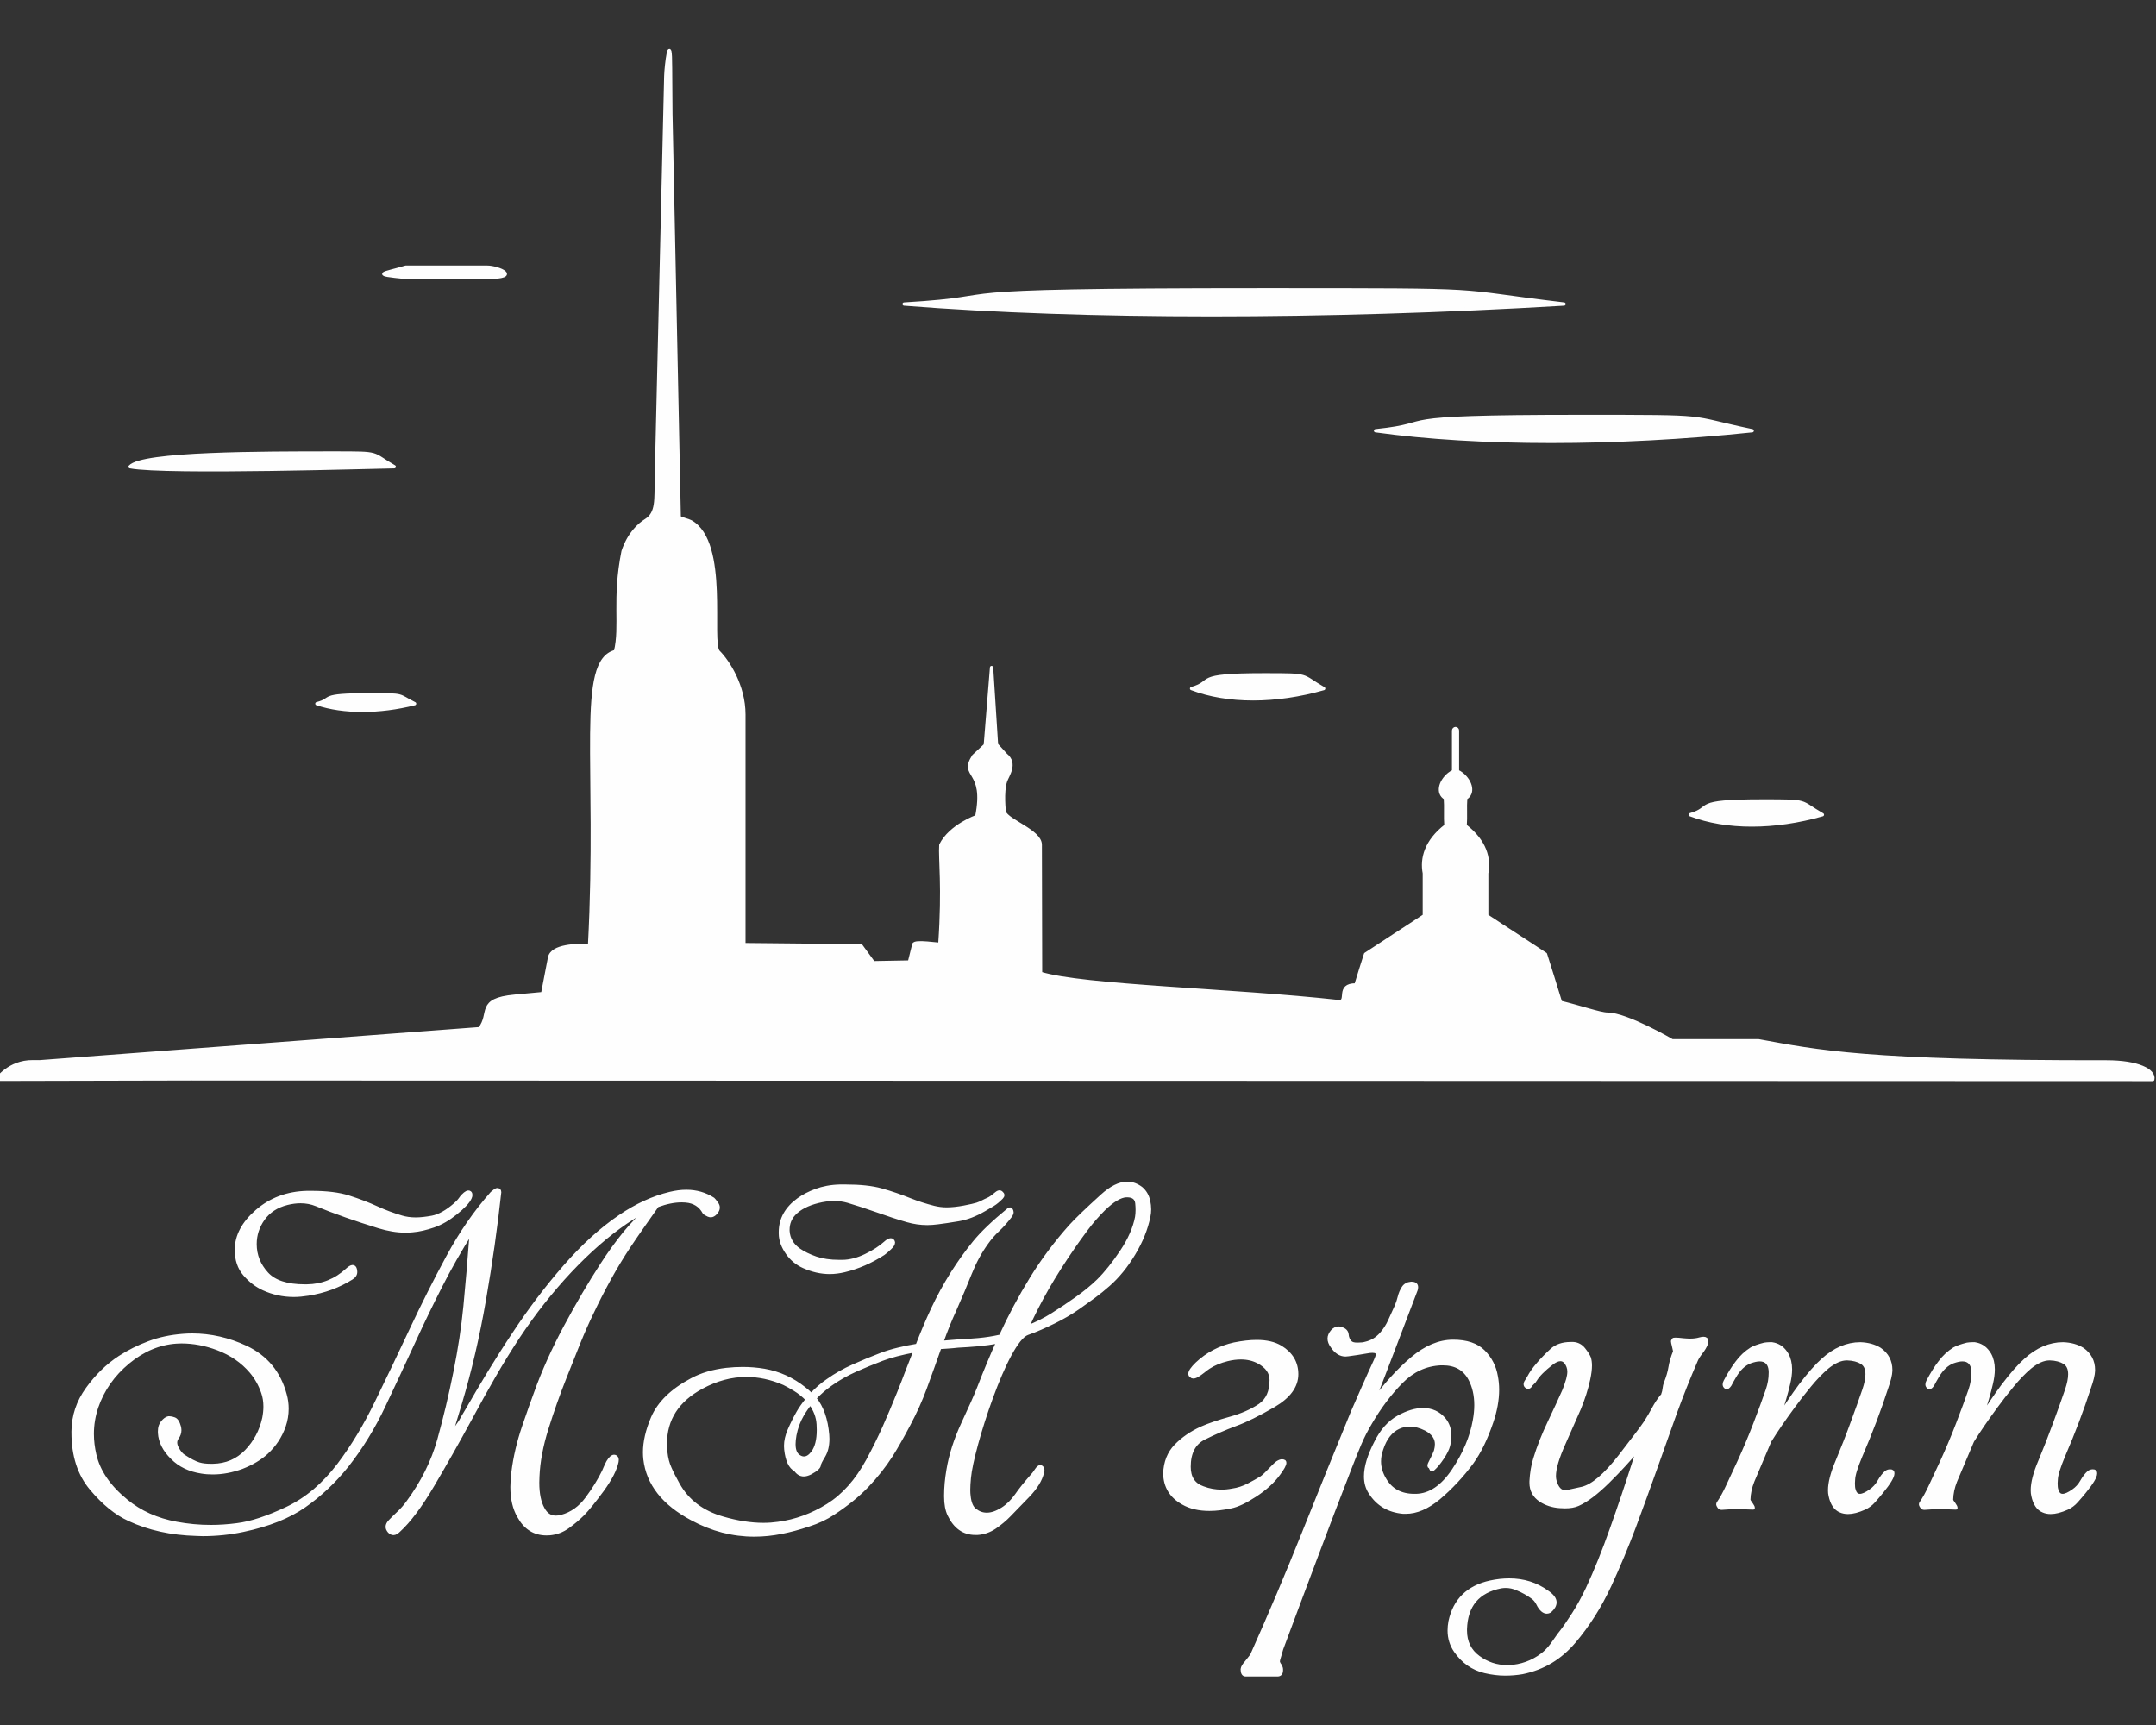 <?xml version="1.0" encoding="UTF-8"?>
<!DOCTYPE svg PUBLIC "-//W3C//DTD SVG 1.1//EN" "http://www.w3.org/Graphics/SVG/1.1/DTD/svg11.dtd">
<!-- Creator: CorelDRAW 2020 (64-Bit) -->
<svg xmlns="http://www.w3.org/2000/svg" xml:space="preserve" width="50mm" height="40mm" version="1.1" style="shape-rendering:geometricPrecision; text-rendering:geometricPrecision; image-rendering:optimizeQuality; fill-rule:evenodd; clip-rule:evenodd"
viewBox="0 0 5000 4000"
 xmlns:xlink="http://www.w3.org/1999/xlink"
 xmlns:xodm="http://www.corel.com/coreldraw/odm/2003">
 <rect x="0" y="0" width="5000" height="4000" fill="#333333" stroke="none"/>
 <defs>
  <style type="text/css">
   <![CDATA[
    .str0 {stroke:#FEFEFE;stroke-width:7.62;stroke-linejoin:round;stroke-miterlimit:22.926}
    .fil0 {fill:#FEFEFE}
    .fil1 {fill:#FEFEFE;fill-rule:nonzero}
   ]]>
  </style>
 </defs>
 <g id="Слой_x0020_1">
  <g id="_1428839472048">
   <path class="fil0 str0" d="M734.91 1631.69c61.79,20.59 144.18,20.59 226.57,0 -41.2,-20.61 -20.6,-20.61 -102.99,-20.61 -123.58,0 -82.38,10.31 -123.58,20.61z"/>
   <path class="fil0 str0" d="M301.67 1082.26c83.54,15.93 584.8,0 612.65,0 -55.69,-31.87 -27.85,-31.87 -139.23,-31.87 -167.09,0 -445.57,0 -473.42,31.87z"/>
   <path class="fil0 str0" d="M2763.38 1596.65c83.54,31.85 194.94,31.85 306.33,0 -55.7,-31.86 -27.85,-31.86 -139.25,-31.86 -167.08,0 -111.38,15.94 -167.08,31.86z"/>
   <path class="fil0 str0" d="M3920.02 1889.17c83.54,31.87 194.94,31.87 306.33,0 -55.7,-31.87 -27.85,-31.87 -139.24,-31.87 -167.09,0 -111.39,15.93 -167.09,31.87z"/>
   <path class="fil0 str0" d="M2096.74 705.04c417.39,33.05 973.9,33.05 1530.41,0 -278.26,-33.05 -139.13,-33.05 -695.65,-33.05 -834.76,0 -556.51,16.52 -834.76,33.05z"/>
   <path class="fil0 str0" d="M941.02 643.32c53.8,0 161.42,0 188.33,0 80.71,0 26.9,-23.9 0,-23.9 -26.91,0 -26.91,0 -80.71,0 -53.82,0 -107.62,0 -107.62,0 -53.81,15.94 -80.71,15.94 0,23.9z"/>
   <path class="fil1 str0" d="M1632.92 2811.55c-8.8,-16.28 -22.86,-25.21 -42.52,-26.88 -2.9,-0.28 -6.14,-0.43 -9.35,-0.43 -17.15,0 -36.09,3.75 -56.73,11.44 -10.73,14.92 -21.88,30.94 -33.73,47.98 -11.85,16.98 -22.59,32.62 -32.07,46.81 -15.21,22.88 -30.26,47.83 -45.17,74.74 -14.78,26.89 -28.16,53.12 -40.14,78.49 -10.76,22.01 -21.21,45.75 -31.53,71.23 -10.32,25.51 -20.77,51.87 -31.49,79.05 -15.48,38.9 -29.42,78.48 -41.98,118.5 -12.55,40.04 -19.52,77.11 -20.91,111.54 -0.27,4.87 -0.42,9.49 -0.42,13.8 0,25.94 4.18,46.01 12.27,60.51 7.12,13.41 17.01,19.93 29.86,19.93 4,0 8.62,-0.56 13.51,-1.93 23.12,-6.29 42.65,-20.22 58.53,-41.69 15.91,-21.49 28.86,-42.4 38.61,-62.47 0.86,-1.68 2.11,-4.73 3.93,-9.08 1.8,-4.31 3.91,-8.62 6.27,-13.09 5.16,-8.64 10.03,-12.97 14.37,-12.97 0.83,0 1.67,0.14 2.36,0.41 3.07,1.26 4.6,3.92 4.6,7.7 0,1.37 -0.14,2.9 -0.41,4.45 -3.66,17.7 -14.78,39.46 -33.44,65.23 -18.85,25.64 -33.91,44.36 -45.05,55.78 -10.61,10.6 -22.31,20.49 -35.15,29.83 -12.81,9.2 -26.78,14.5 -41.94,15.88 -2.8,0.15 -5.44,0.29 -7.81,0.29 -28.04,0 -49.51,-13.53 -64.14,-40.43 -10.58,-17.97 -15.89,-40.72 -15.89,-68.19 0,-10.59 0.82,-22.01 2.37,-34.25 4.29,-34.88 12.69,-70.01 24.67,-105.42 12.13,-35.41 21.47,-61.76 28.01,-79.2 17.44,-48.79 40.31,-99.56 68.47,-152.23 28.16,-52.56 56.46,-100.8 84.76,-144.3 16.96,-26.36 34.85,-51.13 53.69,-74.25 26.06,-31.99 70.71,-69.48 2.63,-24.18 -43.07,29.42 -86.29,67.2 -129.94,113.48 -43.48,46.45 -83.64,97.32 -120.44,152.78 -19.11,28.89 -37.79,59.29 -56.17,91.18 -18.27,31.79 -35.99,63.6 -52.85,95.12 -30.52,56.16 -60.09,108.46 -88.67,156.8 -28.59,48.54 -54.93,83.82 -79.19,105.82 -4.33,4.35 -8.51,6.58 -12.28,6.58 -3.48,0 -6.82,-1.67 -9.74,-4.88 -3.08,-3.62 -4.62,-7.12 -4.62,-10.6 0,-4.45 2.26,-8.79 6.56,-13.1 6.27,-6.56 13.1,-13.27 20.49,-20.21 7.4,-6.99 13.94,-14.5 19.94,-22.73 34.3,-46.29 58.56,-94.8 72.75,-145.54 14.13,-50.91 26.65,-103.34 37.53,-157.57 10.74,-53.08 18.38,-103.98 23.13,-152.64 4.76,-48.8 9.64,-105.82 14.51,-171.2 -26.21,41.4 -49.91,83.1 -71.24,125.2 -21.47,42.08 -42.1,84.75 -61.9,127.98 -22.57,49.08 -45.86,98.84 -69.7,149.31 -23.85,50.48 -52.15,96.76 -85.18,138.73 -29.29,36.64 -62.35,67.74 -98.85,93.24 -36.4,25.53 -83.81,44.35 -142.05,56.62 -30.55,6.54 -61.77,9.79 -93.97,9.79 -4.9,0 -9.77,-0.17 -14.67,-0.46 -58.56,-1.66 -110.4,-13.1 -155.71,-34.28 -30.11,-13.66 -59.52,-37.51 -88.1,-71.53 -28.16,-33.45 -42.11,-76.83 -42.11,-129.93 0,-0.99 0,-2.08 0,-3.21 0.28,-35.42 11.15,-68.18 32.9,-98.29 21.62,-29.97 46.69,-54.52 75.28,-73.19 20.78,-13.41 43.22,-24.69 67.49,-33.74 24.11,-9.21 50.73,-14.76 79.59,-17 7.12,-0.56 14.08,-0.84 20.78,-0.84 42.82,0 84.35,9.49 124.65,28.29 46.83,22.04 77.24,58.57 91.02,109.88 3.07,10.86 4.47,21.74 4.47,32.62 0,13.66 -2.23,27.03 -6.83,40.43 -8.51,23.99 -22.05,44.32 -40.43,61.33 -15.06,13.81 -34.3,25.25 -57.58,34.29 -23.01,8.37 -45.45,12.55 -67.47,12.55 -8.66,0 -17.32,-0.52 -25.65,-1.94 -28.44,-4.34 -51.18,-15.36 -68.32,-32.76 -18.55,-18.13 -28.3,-37.5 -29.43,-57.99 0,-1.27 0,-2.67 0,-4.06 0,-8.35 2.23,-15.19 6.57,-20.34 4.85,-6 9.75,-9.5 14.36,-10.33 0.55,0 1.12,0 1.53,0 3.62,0 7.52,0.83 11.85,2.51 5.01,1.96 8.78,7.82 11.44,17.55 0.82,2.95 1.25,5.87 1.25,8.5 0,6.29 -1.98,12.17 -6.13,17.59 -2.36,3.63 -3.64,7.25 -3.64,11.14 0,4.06 1.28,8.38 3.64,12.97 4.88,9.06 10.03,15.18 15.19,18.41 14.34,9.46 26.2,15.61 35.56,18.4 7.51,2.24 16.45,3.22 26.45,3.22 1.99,0 3.93,0 6.14,0 30.55,-0.57 56.06,-11.44 76.83,-32.79 20.63,-21.47 34.29,-46.95 40.85,-76.67 1.82,-9.2 2.8,-18.25 2.8,-26.91 0,-11.69 -1.67,-22.72 -5.33,-33.04 -6.25,-17.95 -15.33,-34.15 -27.31,-48.22 -19.95,-23.44 -45.59,-41.12 -77.21,-53.13 -28.05,-10.59 -56.07,-15.9 -84.09,-15.9 -3.91,0 -7.66,0.16 -11.43,0.42 -40.14,2.66 -77.52,18.42 -112.22,47.11 -34.72,28.75 -58.96,63.46 -72.93,104.03 -6.67,20.09 -10.17,40.86 -10.17,62.03 0,15.76 1.95,31.77 5.71,48.22 8.8,38.66 33.18,74.32 73.2,106.96 32.06,26.47 70.82,43.91 116.41,52.28 26.08,4.86 52.7,7.37 79.61,7.37 19.79,0 40.01,-1.38 60.38,-4.04 32.74,-4.03 71.5,-16.86 116.4,-38.17 45.03,-21.35 85.04,-55.23 120.19,-101.5 31.5,-41.7 60.62,-89.8 87.12,-144.44 26.62,-54.52 53.39,-110.54 80.3,-168.01 26.93,-57.43 55.36,-113.9 85.16,-169.1 29.86,-55.34 63.87,-104.55 102.35,-147.92 0.82,-0.83 2.92,-2.52 6.55,-5.3 2.37,-1.82 4.59,-2.79 6.42,-2.79 0.81,0 1.67,0.28 2.51,0.84 1.38,0.85 2.11,1.82 2.11,3.21 0,0.28 0,0.55 0,0.85 0.25,0 0.38,0.27 0.38,0.8 -8.78,80.87 -20.5,163.97 -35.4,249.3 -14.77,85.45 -33.45,165.36 -55.76,240.05 -12.97,42.97 -20.19,66.79 -21.61,71.39 -1.41,4.59 20.91,-27.32 22.02,-29.55 3.07,-5.88 7.4,-13.39 13.12,-22.7 17.97,-31.24 35.96,-61.79 53.96,-91.36 17.96,-29.39 36.37,-58.52 55.48,-87.12 37.05,-56.31 76.67,-108.72 118.93,-157.11 42.09,-48.27 84.88,-87.15 128.26,-116.57 38.32,-26.06 76.94,-43.76 115.96,-53.11 13.26,-3.22 25.97,-4.87 37.96,-4.87 23.13,0 43.89,5.98 62.44,17.97 1.12,0.86 4.04,4.48 8.64,11 1.82,2.66 2.8,5.59 2.8,8.54 0,4.17 -1.84,8.23 -5.73,12.53 -3.78,4.2 -7.53,6.27 -11.42,6.27 -1.83,0 -3.78,-0.4 -5.73,-1.25 -5.71,-2.65 -8.91,-4.74 -9.76,-6.15zm-921.36 -46.4c3.75,-0.11 7.53,0 11.03,0 34.83,0 63.66,3.47 85.84,10.59 24.37,7.8 46.4,16.31 65.54,25.1 19.19,8.78 38.42,15.85 57.43,21.47 9.52,2.83 20.36,4.46 32.64,4.46 11.44,0 24.14,-1.53 37.9,-4.04 16.49,-3.06 34.41,-13.19 53.55,-29.82 4.7,-4.12 9.12,-8.63 12.4,-13.41 3.4,-4.94 7.1,-8.8 10.44,-11.43 3.07,-2.36 5.59,-3.78 7.84,-3.78 1.38,0 2.62,0.41 3.61,1.26 1.41,1.25 2.08,3.07 2.08,5.31 0,1.83 -0.61,4.13 -1.67,6.56 -4.22,9.7 -15.71,21.61 -33.44,35.81 -16.67,13.39 -33.75,23.43 -51.32,29.45 -17.54,5.97 -33.65,9.78 -48.39,10.98 -5.33,0.47 -10.86,0.86 -16.29,0.86 -19.94,0 -40.76,-3.52 -62.47,-10.17 -27.77,-8.54 -53.12,-16.94 -75.97,-24.99 -25.53,-8.95 -48.53,-17.84 -68.6,-26.05 -11.31,-4.62 -23.68,-6.97 -36.8,-6.97 -9.75,0 -20.31,1.37 -31.09,4.04 -24.22,6.07 -42.72,18.34 -55.34,35.96 -12.61,17.63 -18.96,37.23 -18.96,58.43 0,26.21 9.34,48.95 27.32,68.56 17.28,18.86 46.42,28.59 87.83,28.59 1.66,0 3.51,0.04 4.89,0 35.66,-0.38 67.03,-12.98 93.55,-37.49 5.12,-4.75 9.46,-7.38 12.68,-7.38 3.05,0 5.13,2.17 6.14,6.12 0.51,2.16 0.8,4.31 0.81,6.13 0.12,5.7 -2.95,10.39 -9.05,14.23 -29.44,18.58 -63.22,31.22 -101.22,37.21 -11.37,1.8 -22.44,2.93 -33.04,2.93 -25.39,0 -48.79,-5.37 -70.26,-15.19 -16.3,-7.45 -30.98,-18.53 -43.78,-33.45 -12.82,-14.88 -19.24,-33.89 -19.24,-56.75 0,-32.47 15.97,-62.38 47.67,-89.9 31.59,-27.4 70.31,-42.09 115.74,-43.23zm1236.24 -14.8c4.17,-0.09 8.51,0 12.71,0 33.72,0 61.61,2.86 83.22,8.92 24.49,6.86 46.36,14.63 65.22,22.2 18.71,7.44 37.92,13.57 56.48,18.24 9.01,2.24 18.97,3.74 29.86,3.74 12.24,0 25.85,-1.53 40.68,-4.3 14.68,-2.76 24.8,-5.22 29.57,-6.69 4.81,-1.55 9.75,-3.8 14.35,-6.17 2.89,-1.46 6.95,-3.6 11.85,-5.68 4.82,-2.06 11.19,-6.72 18.7,-13.12 2.9,-2.46 5.56,-3.61 7.79,-3.61 1.4,0 2.68,0.76 3.62,1.53 2.32,1.96 3.75,3.9 3.75,5.73 0,1.95 -1.14,3.9 -2.9,5.71 -6.54,6.64 -13.18,12.4 -19.95,16.43 -6.69,4.03 -13.58,8.09 -20.09,11.85 -20.49,11.94 -40.64,19.71 -59.79,22.89 -19.13,3.16 -35.34,5.68 -48.39,7.2 -8.1,0.98 -16.17,1.71 -24.09,1.71 -15.76,0 -31.34,-2.32 -46.16,-6.56 -22.52,-6.44 -45.21,-14.05 -67.76,-22.02 -25.49,-8.99 -49,-16.76 -69.84,-22.87 -10.33,-3.03 -21.34,-4.46 -32.78,-4.46 -11.7,0 -24.06,1.78 -36.65,4.87 -24.41,6.04 -43.17,15.74 -55.62,29 -9.36,9.98 -14.23,22.32 -14.23,36.83 0,0.69 -0.05,1.71 0,2.36 1.02,18.79 10.28,33.48 26.07,44.48 9.82,6.77 22.86,13.35 38.76,18.8 14.44,4.96 32.63,7.82 54.36,7.82 2.24,0 4.49,0 6.55,0 17.96,-0.1 36.31,-5.06 54.68,-13.94 18.39,-8.9 33.79,-18.84 45.42,-29.41 5.04,-4.57 9.36,-6.84 12.56,-6.84 3.09,0 5.38,1.84 6.14,5.71 0.01,0.11 0,0.44 0,0.72 0,3.33 -2.69,7.67 -8.09,12.67 -6.41,5.94 -11.4,10.47 -14.79,12.69 -29.18,18.92 -59.74,32.16 -91.03,39.58 -11.31,2.7 -22.74,4.18 -33.87,4.18 -20.23,0 -40.23,-4.69 -60.11,-13.49 -15.89,-7.06 -28.51,-17.74 -37.9,-31.13 -10.2,-14.47 -16.24,-29.68 -16.33,-45.7 0,-0.94 0,-2.25 0,-3.23 0,-29.93 14.03,-55.33 41.98,-75.52 11.31,-8.2 25.17,-15.34 40.7,-21.08 15.53,-5.75 34.07,-9.51 55.35,-10.04zm664.09 22.17c-14.06,0.7 -31.38,11.17 -51.87,30.95 -14.62,14.51 -28.27,30.12 -40.83,47.01 -12.39,16.84 -21.48,29.26 -26.91,37.22 -25.38,36.64 -46.29,69.7 -63.15,98.98 -16.73,29.26 -32.21,59.38 -46.3,90.45 19.52,-7.37 38.92,-16.98 58,-28.97 19.1,-12 37.09,-24.13 54.37,-36.38 20.1,-14.09 37.24,-28.18 51.45,-41.98 17.98,-17.7 36.11,-40.44 54.5,-68.03 18.41,-27.6 29.99,-54.09 34.86,-79.46 0.84,-5.15 1.27,-10.76 1.27,-16.72 0,-5.16 -0.29,-10.47 -0.86,-15.9 -1.38,-11.41 -8.91,-17.17 -22.85,-17.17 -0.55,0 -1.12,0 -1.68,0zm-273.25 32.62c1.4,-1.1 2.65,-1.67 3.76,-1.67 1.67,0 2.93,1.67 4.04,4.91 0.31,0.81 0.43,1.67 0.43,2.48 0,2.25 -0.98,4.76 -2.8,7.85 -10.17,13.21 -20.07,24.51 -29.82,33.56 -9.9,9.23 -18.55,19.24 -26.21,30.12 -14.92,20.64 -27.61,44.05 -37.93,69.99 -10.33,26.05 -22.15,54.09 -35.55,84.35 -11.15,24.23 -21.32,49.63 -30.66,75.99 8.78,-0.86 20.92,-1.81 36.37,-2.94 16.33,-0.72 32.79,-1.96 49.36,-3.34 16.59,-1.56 33.05,-4.03 49.09,-7.68 0.82,-0.29 1.37,-0.41 1.66,-0.41 21.21,-46.29 44.9,-90.79 71.24,-133.58 26.21,-42.65 56.59,-83.22 90.89,-121.68 13.53,-14.93 37.79,-38.19 72.64,-69.87 21.34,-19.51 41.01,-29.42 59.25,-29.42 11.16,0 21.75,3.92 31.94,11.45 8.9,7.39 14.77,17.44 17.43,29.84 1.38,6.52 2.11,12.97 2.11,19.23 0,5.73 -0.6,11.15 -1.7,16.3 -5.73,28.59 -17.28,57.44 -34.74,86.46 -17.4,28.99 -36.94,52.96 -58.68,72.06 -10.74,9.46 -21.86,18.55 -33.59,27.21 -11.7,8.5 -23.54,16.98 -35.53,25.51 -17.87,12.53 -37.1,23.7 -57.58,33.72 -20.38,9.9 -40.67,19.26 -61.23,26.34 -49.28,17.02 -128.77,266.89 -134.81,334.45 -1.1,11.18 -1.68,20.8 -1.68,28.6 0,5.45 0.3,10.17 0.85,13.95 1.67,16.32 6.41,27.33 14.35,33.03 8.09,6.28 17.16,9.47 26.91,9.47 11.16,0 23.14,-4.18 35.99,-12.24 12.25,-7.68 22.97,-18.28 32.48,-31.67 9.31,-13.5 21.32,-28.42 35.67,-44.74 3.36,-3.35 6.98,-8.06 11.04,-14.35 3.34,-4.9 6.26,-7.41 9.05,-7.41 0.54,0 1.12,0.13 1.53,0.42 2.76,1.4 4.18,3.91 4.18,7.39 0,1.67 -0.29,3.5 -0.84,5.29 -4.03,17.42 -15.2,35.55 -33.05,54.12 -17.96,18.68 -32.47,33.59 -43.35,44.73 -10.03,10.45 -21.33,19.8 -33.85,28.44 -12.58,8.51 -26.12,13.25 -40.43,14.1 -1.7,0 -3.38,0 -4.91,0 -27.02,0 -47.25,-14.38 -60.91,-42.95 -5.17,-10.89 -7.81,-24.95 -7.81,-42.37 0,-0.86 0,-1.71 0,-2.51 0,-18.56 1.8,-38.21 5.41,-59.25 5.73,-34.59 17.15,-70.42 34.46,-107.64 17.3,-37.09 29.41,-64.28 36.12,-81.4 15.88,-40.88 30.8,-76.87 45.02,-107.94 -15.6,3.08 -31.09,5.16 -46.57,6.56 -15.6,1.39 -31.08,2.52 -46.55,3.22 -7.12,0.81 -14.1,1.51 -21.06,1.94 -6.98,0.43 -13.81,0.85 -20.64,1.41 -5.15,14.34 -10.45,29.25 -15.88,44.73 -5.44,15.35 -11.58,32.34 -18.41,50.73 -9.89,26.78 -22.18,54.24 -37.23,82.53 -14.9,28.33 -28.56,52.31 -40.86,71.96 -16.3,25.4 -34.96,48.94 -56.17,71.1 -21.04,22.05 -47.26,43.23 -78.61,63.73 -16.31,10.88 -35.43,19.94 -57.58,27.03 -22.06,7.25 -42.54,12.84 -61.64,16.6 -21.46,4.34 -42.79,6.54 -63.72,6.54 -50.02,0 -98.28,-12.52 -144.57,-37.61 -65.94,-35 -102.32,-81.3 -109.01,-138.45 -0.56,-5.16 -0.84,-10.47 -0.84,-15.9 0,-24.25 6.13,-50.74 18.4,-79.62 14.94,-34.84 45.31,-64.41 91.02,-88.66 22.89,-12.28 49.51,-20.07 80.05,-23.7 12.82,-1.39 25.5,-2.1 38.05,-2.1 17.16,0 33.88,1.41 50.19,4.19 34.01,6.01 64.98,19.95 92.72,42.11 4.88,3.75 10.31,8.51 16.3,14.23 11.42,-12.56 24.12,-23.59 38.07,-33.07 18.4,-13.09 38.2,-24.24 58.96,-33.43 20.79,-9.35 41.83,-18.02 63.17,-26.22 13.53,-5.17 27.46,-9.48 41.81,-12.83 14.23,-3.49 28.73,-6.43 43.5,-8.79 10.88,-28.29 22.72,-56.46 35.69,-84.2 12.97,-27.74 28.02,-55.36 45.17,-82.81 16.04,-25.37 33.05,-49.07 50.9,-71.11 17.84,-22.03 44.46,-47.52 79.73,-76.41zm-216.38 326.8c-31.63,6 -57.01,12.57 -76.39,19.93 -21.04,7.95 -41.68,16.45 -62.05,25.53 -20.48,9.2 -39.74,20.06 -57.69,32.89 -13.53,9.63 -25.79,20.23 -36.69,31.94 16.87,20.63 26.77,48.92 29.86,84.9 0.26,3.23 0.41,6.39 0.41,9.34 0,15.61 -3.09,28.58 -9.06,38.9 -7.11,11.7 -10.61,18.82 -10.61,21.2 0,5.41 -7.11,11.85 -21.17,19.23 -5.45,2.65 -10.47,4.02 -14.79,4.02 -7.67,0 -13.94,-3.77 -19.25,-11.4 -12.12,-6.03 -19.66,-21.76 -22.44,-47.42 -0.29,-2.65 -0.44,-5.44 -0.44,-8.08 0,-11.71 2.83,-23.85 8.24,-36.39 6.55,-15.18 13.53,-29.13 20.78,-41.68 4.47,-7.96 11.3,-17.87 20.92,-29.82 -9.07,-9.22 -18.55,-16.89 -28.6,-23.01 -10.16,-6.13 -18.51,-10.88 -25.34,-14.1 -29.16,-12.54 -58.16,-18.81 -87.02,-18.81 -34.85,0 -69.42,9.2 -103.71,27.76 -56.06,30.23 -84.21,73.86 -84.21,131.03 0,6.83 0.4,13.8 1.26,20.9 1.38,12.56 4.3,24.15 9.05,34.86 4.61,10.89 11.01,23.42 19.1,37.79 21.58,39.01 56.2,65.23 103.86,78.9 33.74,9.75 65.13,14.66 94.26,14.66 11.71,0 22.97,-0.85 33.86,-2.39 40.84,-5.44 79.32,-19.52 115.44,-42.11 36.11,-22.58 66.78,-57 92.16,-103.3 14.94,-27.72 27.73,-53.81 38.59,-78.07 10.75,-24.26 21.93,-50.75 33.61,-79.59 6.57,-16.34 12.95,-32.62 18.97,-48.82 6.13,-16.16 12.55,-32.48 19.09,-48.79zm-242.98 122.14c-6.83,8.37 -12.97,17.28 -18.41,26.48 -8.5,14.52 -14.36,30.26 -17.58,47.4 -1.39,7.95 -2.08,14.79 -2.08,20.78 0,14.23 3.91,23.71 11.87,28.56 3.76,2.52 7.64,3.79 11.41,3.79 7.12,0 13.8,-4.34 20.07,-12.7 8.94,-11.7 13.4,-29.28 13.4,-52.67 0,-4.07 -0.15,-8.54 -0.43,-13.16 -0.97,-16.84 -7.11,-33.02 -18.25,-48.48z"/>
   <path class="fil1 str0" d="M2948.02 3200.09c0,-17.37 -9.77,-31.3 -29.17,-41.74 -11.92,-6.47 -25.7,-9.78 -41.24,-9.78 -9.79,0 -20.07,1.32 -31.17,3.99 -16.73,4.15 -31.16,10.11 -43.07,17.89 -4,2.65 -8.3,5.81 -13.11,9.77 -4.96,3.81 -8.77,6.63 -11.74,8.28 -4.16,2.83 -7.97,4.32 -11.11,4.32 -2,0 -3.65,-0.68 -4.81,-1.99 -2,-1.15 -2.99,-2.98 -2.99,-5.3 0,-5.15 5.31,-12.94 16.07,-23.37 24.21,-22.86 53.2,-38.11 86.82,-45.56 19.05,-3.81 36.48,-5.81 52.06,-5.81 22.52,0 41.25,4.31 55.69,13.1 24.67,15.25 36.95,36.11 36.95,62.64 0,27.83 -17.74,52.17 -53.35,72.94 -35.65,20.68 -65.15,35.26 -88.35,43.58 -25.33,9.42 -49.55,20 -72.91,31.63 -23.36,11.6 -34.95,33.8 -34.95,66.44 0,25.37 10.73,41.6 32.46,49.07 13.93,5.3 28.17,7.77 42.76,7.77 8.12,0 16.4,-0.81 24.86,-2.47 13.25,-1.83 25.66,-5.94 37.61,-12.11 11.77,-6.11 21.54,-11.6 29.34,-16.43 3.8,-2.28 10.43,-8.24 19.55,-18.03 9.28,-9.6 15.4,-15.57 18.23,-17.39 4.32,-2.67 7.8,-4 10.77,-4 2,0 3.63,0.51 5.31,1.49 0.65,0.65 0.99,1.67 0.99,2.99 0,4.48 -4.65,13.12 -14.08,25.67 -12.92,17.73 -31,34.33 -53.87,49.24 -23.04,15.09 -41.93,24.03 -56.85,27 -18.06,3.83 -34.78,5.83 -50.02,5.83 -24.22,0 -44.78,-4.82 -61.66,-14.6 -27.16,-15.25 -41.1,-37.94 -41.78,-68.43 1.01,-26.18 9.47,-47.57 25.54,-64.14 16.06,-16.57 35.8,-30.16 58.99,-40.78 17.58,-7.81 39.79,-15.4 66.79,-22.85 27.01,-7.47 50.03,-17.58 69.29,-30.51 17.39,-12.1 26.15,-31.48 26.15,-58.35zm381.16 164.24c1.48,-5.47 2.31,-10.6 2.31,-15.55 0,-14.6 -8.45,-26.18 -25.19,-35 -12.92,-6.44 -25.19,-9.59 -36.96,-9.59 -8.94,0 -17.73,1.83 -26.17,5.79 -17.4,8.15 -30.5,24.52 -38.8,49.55 -3.61,9.95 -5.43,19.72 -5.43,29 0,14.26 4.1,28.19 12.24,41.78 14.59,25.02 37.45,37.43 68.93,37.43 1.18,0 2.5,0 3.82,0 31.98,-0.65 60.98,-20.2 86.67,-58.49 25.69,-38.45 41.92,-76.89 48.72,-115.5 2.33,-12.61 3.48,-24.35 3.48,-35.49 0,-22.84 -4.49,-42.89 -13.59,-60.13 -12.59,-24.04 -33.62,-35.97 -63.12,-35.97 -1.68,0 -3.17,0 -4.82,0 -34.97,1.65 -65.48,15.76 -91.48,42.28 -26.19,26.5 -49.71,57.83 -70.75,93.64 -10.29,17.21 -19.06,34.28 -26.2,51.35 -7.1,16.9 -14.23,34.63 -21.37,53.05 -27.18,69.91 -53.7,139.36 -79.54,208.26 -26.04,68.95 -52.52,139.88 -79.7,212.81 -0.65,2.15 -2.01,7.31 -4.32,15.07 -2.32,6.8 -3.47,11.61 -3.47,14.44 0,0.3 0,0.64 0,0.95 1,3.01 2.64,5.82 4.95,8.83 1.51,2.96 2.34,5.78 2.34,8.76 0,0.33 0,0.67 0,1.01 0,7.44 -3,11.1 -9.12,11.1l-73.91 0c-5.15,0 -7.79,-4.31 -7.79,-13.09 0.33,-4.14 3.64,-9.79 9.78,-16.61 7.79,-9.59 11.74,-14.89 12.09,-15.39 42.1,-94.28 81.87,-188.08 119.32,-281.72 37.29,-93.46 75.4,-187.58 114.17,-282.05 8.79,-20.05 17.57,-40.27 26.52,-60.49 8.96,-20.21 18.07,-40.45 27.51,-60.82 2.47,-5.29 3.82,-9.43 3.82,-12.58 0,-4.31 -2.16,-6.62 -6.28,-7.31 -1.67,-0.33 -3.35,-0.49 -5.31,-0.49 -3.65,0 -7.64,0.49 -12.11,1.33 -15.25,2.66 -29.99,4.98 -44.23,6.8 -2.01,0.33 -3.83,0.49 -5.83,0.49 -11.94,0 -22.36,-6.63 -31.15,-19.89 -4.46,-6.15 -6.8,-12.09 -6.8,-17.88 0,-5.82 2.51,-11.42 7.3,-17.08 4.32,-4.79 9.28,-7.31 15.1,-7.31 1.97,0 3.79,0.34 5.77,1.02 7.8,2.64 12.11,6.77 13.1,12.58 0.68,9.14 3.65,15.75 8.79,20.05 2.99,2.47 7.81,3.8 14.59,3.8 0.65,0 1.32,0 1.98,0 7.45,0 13.26,-0.65 17.39,-1.97 14.26,-3.15 26.34,-10.46 36.46,-21.71 8.11,-9.1 14.74,-19.38 19.88,-30.82 5.15,-11.62 10.28,-22.87 15.59,-34.31 2.83,-6.78 5.14,-13.92 6.97,-21.39 1.81,-7.44 4.77,-14.23 8.78,-20.53 3.96,-6.29 10.12,-9.79 18.23,-10.45 0.31,0 0.66,0 0.99,0 7.78,0 11.59,3.02 11.59,8.79 0,1.84 -0.31,4 -0.99,6.29 -16.56,43.09 -32.97,86.02 -49.21,129.13 -16.41,43.05 -32.82,85.98 -49.41,128.57 27.87,-38.8 57.69,-71.59 89.16,-98.27 31.52,-26.69 63.32,-40.09 95.45,-40.09 31.33,0 54.87,7.97 70.62,23.85 15.73,15.73 25.51,34.97 29.33,57.17 1.98,10.09 2.99,20.4 2.99,31.16 0,23.85 -4.64,49.04 -13.59,75.22 -12.95,38.3 -28.16,69.44 -45.74,93.82 -23.2,31.31 -49.07,58.83 -77.08,82.49 -26.33,21.73 -51.69,32.5 -76.2,32.5 -2.01,0 -4.01,0 -5.98,0 -33.64,-2.97 -59.19,-17.9 -76.56,-45.07 -7.15,-10.76 -10.78,-23.36 -10.78,-37.94 0,-21.9 7.96,-48.4 23.87,-79.04 13.57,-27.2 30.83,-46.57 51.86,-58.36 21.07,-11.59 40.11,-17.37 57.35,-17.37 20.38,0 36.79,7.6 49.54,22.85 8.31,10.27 12.6,22.86 12.6,37.79 0,7.13 -1,14.75 -2.98,22.85 -1.99,7.79 -6.63,17.25 -14.26,28.68 -7.61,11.29 -14.41,19.55 -20.23,24.71 -1.64,1.63 -2.78,2.47 -3.79,2.47 -1.32,0 -2.14,-0.84 -2.49,-2.47 -1,-3 -2,-4.33 -2.82,-4.33 -0.99,-0.33 -1.49,-1.15 -1.49,-2.49 0,-2.31 1.67,-6.29 4.82,-12.09 4.8,-9.1 8.3,-16.59 10.27,-22.38zm627.43 -247.26c-2.34,5.83 -6.18,12.32 -11.61,19.23 -5.45,6.93 -9.42,13.28 -11.75,19.08 -17.07,39.6 -33.32,80.18 -48.58,122.14 -15.05,41.93 -29.8,83.32 -44.08,124.09 -16.87,47.59 -33.79,93.99 -50.69,139.38 -17.06,45.24 -35.94,90.48 -56.67,135.42 -22.87,49.19 -50.54,92.61 -82.67,130.4 -32.18,37.61 -70.69,61.47 -120.26,71.57 -12.24,2.18 -26.92,3.33 -39.34,3.33 -15.73,0 -31.68,-2.01 -47.59,-5.8 -28.16,-6.78 -50.68,-22.71 -67.94,-47.56 -9.6,-13.9 -14.56,-29.85 -14.56,-47.58 0,-6.79 0.68,-13.73 2,-20.89 10.58,-49.52 41.9,-80.07 93.61,-91.28 15.19,-3.31 29.84,-4.8 43.73,-4.8 32.99,0 62.33,9.1 87.84,27.65 12.1,8.15 18.07,16.07 18.07,24.21 0,6.8 -3.98,13.59 -11.76,20.39 -2.5,1.32 -4.99,2 -7.13,2 -3.64,0 -6.96,-1.52 -10.27,-4.35 -3.82,-3.29 -7.46,-8.27 -10.61,-14.89 -3.32,-6.63 -7.79,-11.95 -13.59,-15.76 -9.78,-7.09 -21.04,-13.42 -34.15,-18.87 -8.93,-3.99 -17.88,-5.82 -26.66,-5.82 -3.49,0 -7.13,0.33 -10.62,0.84 -53.68,10.43 -81.36,43.26 -83.01,98.6 0,0.99 0,1.99 0,2.97 0,26.52 10.15,47.25 30.49,62.15 19.87,14.56 41.75,21.88 66.12,21.88 1.64,0 3.14,0 4.81,0 26.83,-1 54.28,-10.43 77.13,-28.16 12.77,-9.78 20.64,-20.38 28.44,-31.82 7.96,-11.6 13.24,-18.74 15.89,-21.71 6.78,-8.63 15.91,-22.05 27.69,-40.27 11.59,-18.05 22.36,-37.79 32.47,-59.16 19.05,-40.78 37.78,-87.16 56.01,-138.87 18.42,-51.89 35.8,-103.41 52.21,-154.95 2.98,-10.28 6.79,-21.22 11.76,-32.48 -21.04,25.54 -45.12,51.74 -71.92,78.21 -26.82,26.48 -50.21,44.11 -69.95,52.87 -8.1,3.65 -18.04,5.3 -30.13,5.3 -3.83,0 -7.81,-0.16 -12.11,-0.49 -17.08,-1.16 -31.97,-6.13 -44.59,-14.43 -14.57,-9.74 -21.88,-23.17 -21.88,-40.43 0,-1.14 0,-2.49 0,-3.81 1.01,-18.74 3.82,-36.12 8.81,-52.03 8.28,-27.51 19.55,-55.71 33.45,-84.86 13.89,-29.14 25.03,-53.35 33.48,-72.39 2.49,-5.49 5.64,-14.44 9.29,-26.69 1.82,-6.81 2.82,-12.78 2.82,-17.92 0,-4.27 -0.67,-8.12 -2,-11.76 -4.14,-10.92 -10.11,-16.39 -17.91,-16.39 -5.78,0 -12.58,3 -20.37,9.11 -18.4,14.25 -31.15,27.17 -37.95,38.42 -1.16,2.35 -3.14,4.5 -5.8,6.82 -2.5,2.31 -4.32,4.29 -5.29,6.3 -1.67,2.34 -3.33,3.48 -5.31,3.48 -1.33,0 -2.64,-0.5 -3.96,-1.48 -1.82,-1.33 -2.84,-3.15 -2.84,-5.34 0,-1.32 0.31,-2.79 1.02,-4.46l6.78 -11.1c5.46,-10.43 12.59,-20.56 21.37,-30.65 8.61,-10.29 19.41,-21.37 31.98,-32.97 10.94,-10.13 25.69,-15.09 44.27,-15.09 1.79,0 3.95,0 6.29,0 9.59,0.65 17.74,5.01 24.01,12.92 6.28,7.94 10.6,14.58 12.78,20.05 1.63,4.97 2.48,10.95 2.48,18.09 0,8.77 -1.34,19.19 -3.99,31.47 -4.78,22.38 -12.09,45.25 -21.7,68.43 -4.67,10.45 -16.26,36.79 -34.96,79.22 -15.27,33.97 -22.87,59.48 -22.87,76.71 0,4.46 0.49,8.3 1.48,11.6 4.8,16.92 12.76,25.23 23.68,25.23 1.67,0 3.34,-0.18 5,-0.51 13.59,-2.81 25.18,-5.48 34.97,-7.64 23.84,-5.99 52.52,-30.33 86.17,-73.4 33.46,-43.09 53.51,-69.78 60.29,-80.06 6.82,-10.74 12.96,-21.21 18.57,-31.65 5.48,-10.27 11.77,-19.87 18.9,-28.68 0.31,-0.15 0.49,-0.31 0.67,-0.31 0.15,0 0.32,0.49 0.32,1.81 1.33,-4.13 2,-6.77 2.32,-7.79 1.01,-2.16 1.86,-5.96 2.49,-11.09 0.63,-5.11 1.51,-9.12 2.47,-11.59 5.82,-14.61 9.46,-27.19 11.1,-37.64 1.67,-10.6 5.16,-23.02 10.79,-37.12 0,-0.33 -0.83,-4.27 -2.49,-11.76 -1.67,-6.45 -2.48,-10.44 -2.48,-12.09 0,-0.34 0.2,-0.69 0.5,-0.99 0.3,-0.3 0.82,-1.02 1.48,-2.34 0,-0.65 1.67,-0.97 4.82,-0.97 3.97,0 10.11,0.46 18.56,1.48 5.46,0.49 10.6,0.81 15.42,0.81 8.45,0 15.73,-0.97 21.86,-2.79 3.65,-0.99 6.61,-1.5 9.29,-1.5 4.81,0 7.28,2.16 7.28,6.3 0,1.98 -0.5,4.31 -1.49,7.27zm44.26 86.03c9.6,-18.21 18.88,-32.98 27.66,-44.25 9.29,-12.57 20.55,-23.03 33.47,-31.15 6.81,-3.81 16.74,-7.3 29.98,-10.63 4.34,-0.65 8.13,-0.98 11.79,-0.98 3.8,-0.35 7.46,0 10.6,0.98 12.24,3.03 22.21,10.63 29.67,23.38 5.47,9.62 8.27,21.4 8.27,34.98 0,9.92 -1.47,21.21 -4.47,33.49 -4.79,21.02 -12.1,45.88 -21.87,74.72 7.46,-11.25 15.41,-23.03 23.71,-35.16 8.1,-12.24 16.72,-24.17 25.32,-35.77 19.9,-26.18 37.14,-45.91 52.06,-59.17 27.51,-25.02 56.66,-37.45 87.31,-37.45 17.92,0.66 32.82,4.82 45.28,12.61 16.72,11.75 25.18,27.68 25.18,48.06 0,0.64 0,1.32 0,1.96 -0.35,9.13 -3.5,22.38 -9.78,39.79 -16.08,49.88 -35.96,102.41 -59.67,157.43 -10.93,26.2 -16.72,44.58 -16.92,55.36 -0.31,2.79 -0.46,5.64 -0.46,8.27 0,6.83 0.46,11.93 1.81,15.4 2.32,8.47 6.79,12.77 13.58,12.77 6.14,0 14.25,-3.65 24.37,-10.75 8.47,-5.82 15.07,-13.1 20.07,-22.05 5.1,-8.97 10.24,-15.75 15.91,-20.73 2.79,-2.14 5.92,-3.32 9.07,-3.32 0.35,0 0.7,0 1.03,0 3.96,0 5.78,1.67 5.78,4.82 0,0.33 0,0.67 0,1.01 0,7.44 -8.45,21.69 -25.68,42.74 -5.8,7.13 -11.95,14.27 -18.22,21.38 -6.27,7.11 -13.61,12.62 -22.04,16.41 -14.59,6.45 -27.19,9.76 -37.96,9.76 -6.47,0 -12.24,-1.13 -17.41,-3.46 -11.92,-4.81 -19.88,-16.58 -23.85,-35.3 -0.99,-4.01 -1.32,-8.13 -1.32,-12.76 0,-17.4 5.78,-39.78 17.38,-66.96 12.28,-29.51 23.88,-58.98 34.64,-88.63 10.94,-29.51 20.07,-55.21 27.51,-76.91 4.82,-14.26 7.3,-26.35 7.3,-36.46 0,-12.94 -4.15,-21.91 -12.58,-27.18 -8.45,-5.14 -19.58,-8.18 -33.49,-8.61 -0.27,0 -0.65,0 -1,0 -13.93,0 -28.98,6.64 -45.23,19.87 -13.58,11.6 -27.2,25.7 -40.76,42.26 -13.6,16.4 -26.19,32.65 -37.79,48.56 -21.4,29.01 -39.78,55.68 -54.84,80.04 -6.48,15.58 -13.13,31.03 -19.73,46.57 -6.6,15.56 -13.27,31.15 -19.74,46.56 -5.77,14.6 -8.76,28.84 -9.1,42.77 0,1.95 1.83,5.28 5.79,10.27 2.85,4.12 4.32,6.96 4.32,8.29 0,0.32 0,0.49 0,0.82l-36.79 -1.32c-8.45,0 -16.24,0.32 -23.37,0.99 -7.12,0.49 -11.27,0.83 -12.59,0.83 -0.33,0 -0.65,0 -1.01,0 -2.63,0 -4.64,-1.32 -6.27,-4.33 -1.32,-1.97 -2,-3.44 -2,-4.77 0,-0.68 0.17,-1.33 0.5,-2 7.77,-11.28 15.26,-24.87 22.52,-40.78 7.3,-15.87 15.91,-34.48 26.04,-55.84 12.92,-28.18 25.33,-57.52 37.11,-88.16 11.77,-30.64 21.37,-56.68 28.83,-78.38 4.64,-13.58 6.8,-26.68 6.8,-39.42 0,-0.85 0,-1.84 0,-2.86 -0.35,-13.55 -5.31,-22.36 -14.94,-26.17 -2.96,-1 -6.28,-1.52 -9.78,-1.52 -6.1,0 -13.56,1.68 -22.34,4.83 -13.93,5.47 -25.68,16.75 -35.45,33.48 -4.47,7.44 -8.15,14.08 -11.1,19.87 -3,4.35 -5.5,6.47 -7.81,6.47 -0.66,0 -1.32,-0.3 -1.98,-0.98 -2.18,-1.65 -3.32,-3.82 -3.32,-6.31 0,-2.32 0.68,-4.8 2,-7.28zm470.1 0c9.59,-18.21 18.87,-32.98 27.65,-44.25 9.28,-12.57 20.55,-23.03 33.47,-31.15 6.81,-3.81 16.74,-7.3 29.98,-10.63 4.34,-0.65 8.14,-0.98 11.79,-0.98 3.81,-0.35 7.46,0 10.6,0.98 12.25,3.03 22.2,10.63 29.66,23.38 5.48,9.62 8.28,21.4 8.28,34.98 0,9.92 -1.48,21.21 -4.47,33.49 -4.8,21.02 -12.1,45.88 -21.87,74.72 7.46,-11.25 15.42,-23.03 23.7,-35.16 8.11,-12.24 16.73,-24.17 25.33,-35.77 19.9,-26.18 37.14,-45.91 52.06,-59.17 27.51,-25.02 56.66,-37.45 87.31,-37.45 17.91,0.66 32.82,4.82 45.27,12.61 16.73,11.75 25.18,27.68 25.18,48.06 0,0.64 0,1.32 0,1.96 -0.35,9.13 -3.48,22.38 -9.77,39.79 -16.09,49.88 -35.97,102.41 -59.67,157.43 -10.94,26.2 -16.73,44.58 -16.92,55.36 -0.32,2.79 -0.5,5.64 -0.5,8.27 0,6.83 0.5,11.93 1.86,15.4 2.31,8.47 6.78,12.77 13.58,12.77 6.13,0 14.24,-3.65 24.36,-10.75 8.46,-5.82 15.08,-13.1 20.06,-22.05 5.12,-8.97 10.25,-15.75 15.92,-20.73 2.78,-2.14 5.93,-3.32 9.07,-3.32 0.36,0 0.71,0 1.02,0 3.97,0 5.79,1.67 5.79,4.82 0,0.33 0,0.67 0,1.01 0,7.44 -8.45,21.69 -25.69,42.74 -5.79,7.13 -11.97,14.3 -18.22,21.38 -6.25,7.09 -13.61,12.62 -22.03,16.41 -14.59,6.45 -27.19,9.76 -37.97,9.76 -6.45,0 -12.23,-1.13 -17.39,-3.46 -11.93,-4.81 -19.89,-16.58 -23.86,-35.3 -0.99,-4.01 -1.32,-8.13 -1.32,-12.76 0,-17.4 5.79,-39.78 17.39,-66.96 12.27,-29.51 23.86,-58.98 34.64,-88.63 10.93,-29.51 20.06,-55.21 27.5,-76.91 4.82,-14.26 7.3,-26.35 7.3,-36.46 0,-12.94 -4.15,-21.91 -12.58,-27.18 -8.45,-5.14 -19.58,-8.21 -33.49,-8.61 -0.25,0 -0.65,0 -0.99,0 -13.93,0 -28.98,6.64 -45.25,19.87 -13.58,11.6 -27.19,25.7 -40.76,42.26 -13.6,16.4 -26.19,32.65 -37.78,48.56 -21.41,29.01 -39.78,55.68 -54.84,80.04 -6.49,15.58 -13.14,31.03 -19.74,46.57 -6.58,15.52 -13.26,31.15 -19.73,46.56 -5.78,14.6 -8.77,28.84 -9.1,42.77 0,1.95 1.82,5.28 5.79,10.27 2.84,4.12 4.32,6.96 4.32,8.29 0,0.32 0,0.49 0,0.82l-36.79 -1.32c-8.45,0 -16.24,0.32 -23.37,0.99 -7.12,0.49 -11.27,0.83 -12.59,0.83 -0.33,0 -0.65,0 -0.99,0 -2.65,0 -4.65,-1.32 -6.29,-4.33 -1.33,-1.97 -2.01,-3.44 -2.01,-4.77 0,-0.68 0.17,-1.33 0.5,-2 7.8,-11.28 15.24,-24.87 22.54,-40.78 7.29,-15.87 15.89,-34.48 26.03,-55.84 12.93,-28.18 25.33,-57.52 37.1,-88.16 11.78,-30.64 21.38,-56.68 28.84,-78.38 4.63,-13.58 6.8,-26.68 6.8,-39.42 0,-0.85 0,-1.84 0,-2.86 -0.34,-13.55 -5.31,-22.36 -14.94,-26.17 -2.96,-1 -6.29,-1.52 -9.77,-1.52 -6.11,0 -13.57,1.68 -22.36,4.83 -13.93,5.47 -25.67,16.75 -35.45,33.48 -4.47,7.44 -8.13,14.08 -11.1,19.87 -2.99,4.35 -5.48,6.47 -7.81,6.47 -0.66,0 -1.32,-0.3 -1.96,-0.98 -2.18,-1.65 -3.32,-3.82 -3.32,-6.31 0,-2.32 0.64,-4.8 2,-7.28z"/>
   <path class="fil0 str0" d="M3190.07 998.74c238.24,33.06 555.88,33.06 873.53,0 -158.82,-33.06 -79.42,-33.06 -397.06,-33.06 -476.47,0 -317.65,16.53 -476.47,33.06z"/>
   <path class="fil0 str0" d="M445.85 2501.72l-452.98 1.06c0,0 28.35,-41.14 82.83,-40.74l15.74 0.11 1020.99 -76.77c28.2,-35.91 -7.13,-67.12 81.37,-75.32l64.61 -6 16.05 -83.28c5.5,-28.58 63.21,-28.91 92.86,-28.91l0 0c22.24,-422.58 -28.85,-658.94 60.1,-681.2 14.37,-59.76 -4.69,-120.9 17.55,-232.1 13.59,-40.78 36.92,-61.76 52.99,-71.8 27.19,-17.04 23.06,-48.35 24.17,-96.9l3.69 -157.74 18.19 -775.4c0.55,-24.59 11.07,-108.34 11.07,-19.35l0.76 106.67 19.36 935.55c5.36,3.56 21.29,7.1 26.81,10.2 86.57,48.43 42.99,280.67 64.17,301.8 22.11,22.12 58.97,78.55 58.97,145.29l0 533.53 271.77 2.71 28.68 39.25 83.46 -1.55 10.15 -40.83c2.25,-9.08 60.24,1.02 60.35,-0.81 9.33,-133.09 0,-197.83 2.3,-229.83 22.26,-44.49 83.37,-65.96 83.37,-65.96 22.22,-111.19 -39.41,-90.05 -7.28,-140.28l27.08 -25.26 14.52 -180.01 11.42 178.85 21.51 23.68c25.32,20.01 3.77,48.3 -0.44,60.65 -8.64,25.48 -2.9,72.03 -2.9,72.03 7.59,20.72 83.26,44.43 83.33,75.68l0.67 298.41c99.65,30.7 444.25,38.05 692.4,65.51 22.24,0 -5.99,-38.83 38.48,-38.83l0.52 0.05c7.16,-23.35 14.3,-46.64 22.3,-71.27 39.68,-26.44 96.69,-62.76 136.34,-89.22l0 -98.35c-6.63,-34.27 3.62,-74.35 50.04,-110.26 -1.66,-20.4 0.36,-43.67 -1.29,-64.05 -18.61,-10.67 -13.48,-37.63 8.65,-55.7 3.6,-2.95 7.27,-5.01 10.34,-6.39l0.09 -3.47 0 -91.35c0,-2.25 2.27,-4.5 4.51,-4.5l0 0c2.23,0 4.51,2.02 4.51,4.5l0 90.78 0.11 4.04c3.05,1.38 6.74,3.44 10.33,6.39 22.12,18.07 27.28,45.03 8.65,55.7 -1.64,20.38 0.37,43.65 -1.27,64.05 46.41,35.91 56.66,75.99 50.01,110.26l0 98.35c39.67,26.46 96.69,62.78 136.33,89.22 12.62,38.74 23.05,74.2 34.86,111.73 42.66,10.26 92.28,27.33 108.71,27.33 44.5,0 150.26,61.76 150.26,61.76l200.15 0c136.42,24.99 251.08,49.69 807.31,48.99 72.93,-0.09 111.78,20.19 106.99,40.8l-4546.34 -1.48 -0.28 -0.02z"/>
  </g>
 </g>
</svg>
